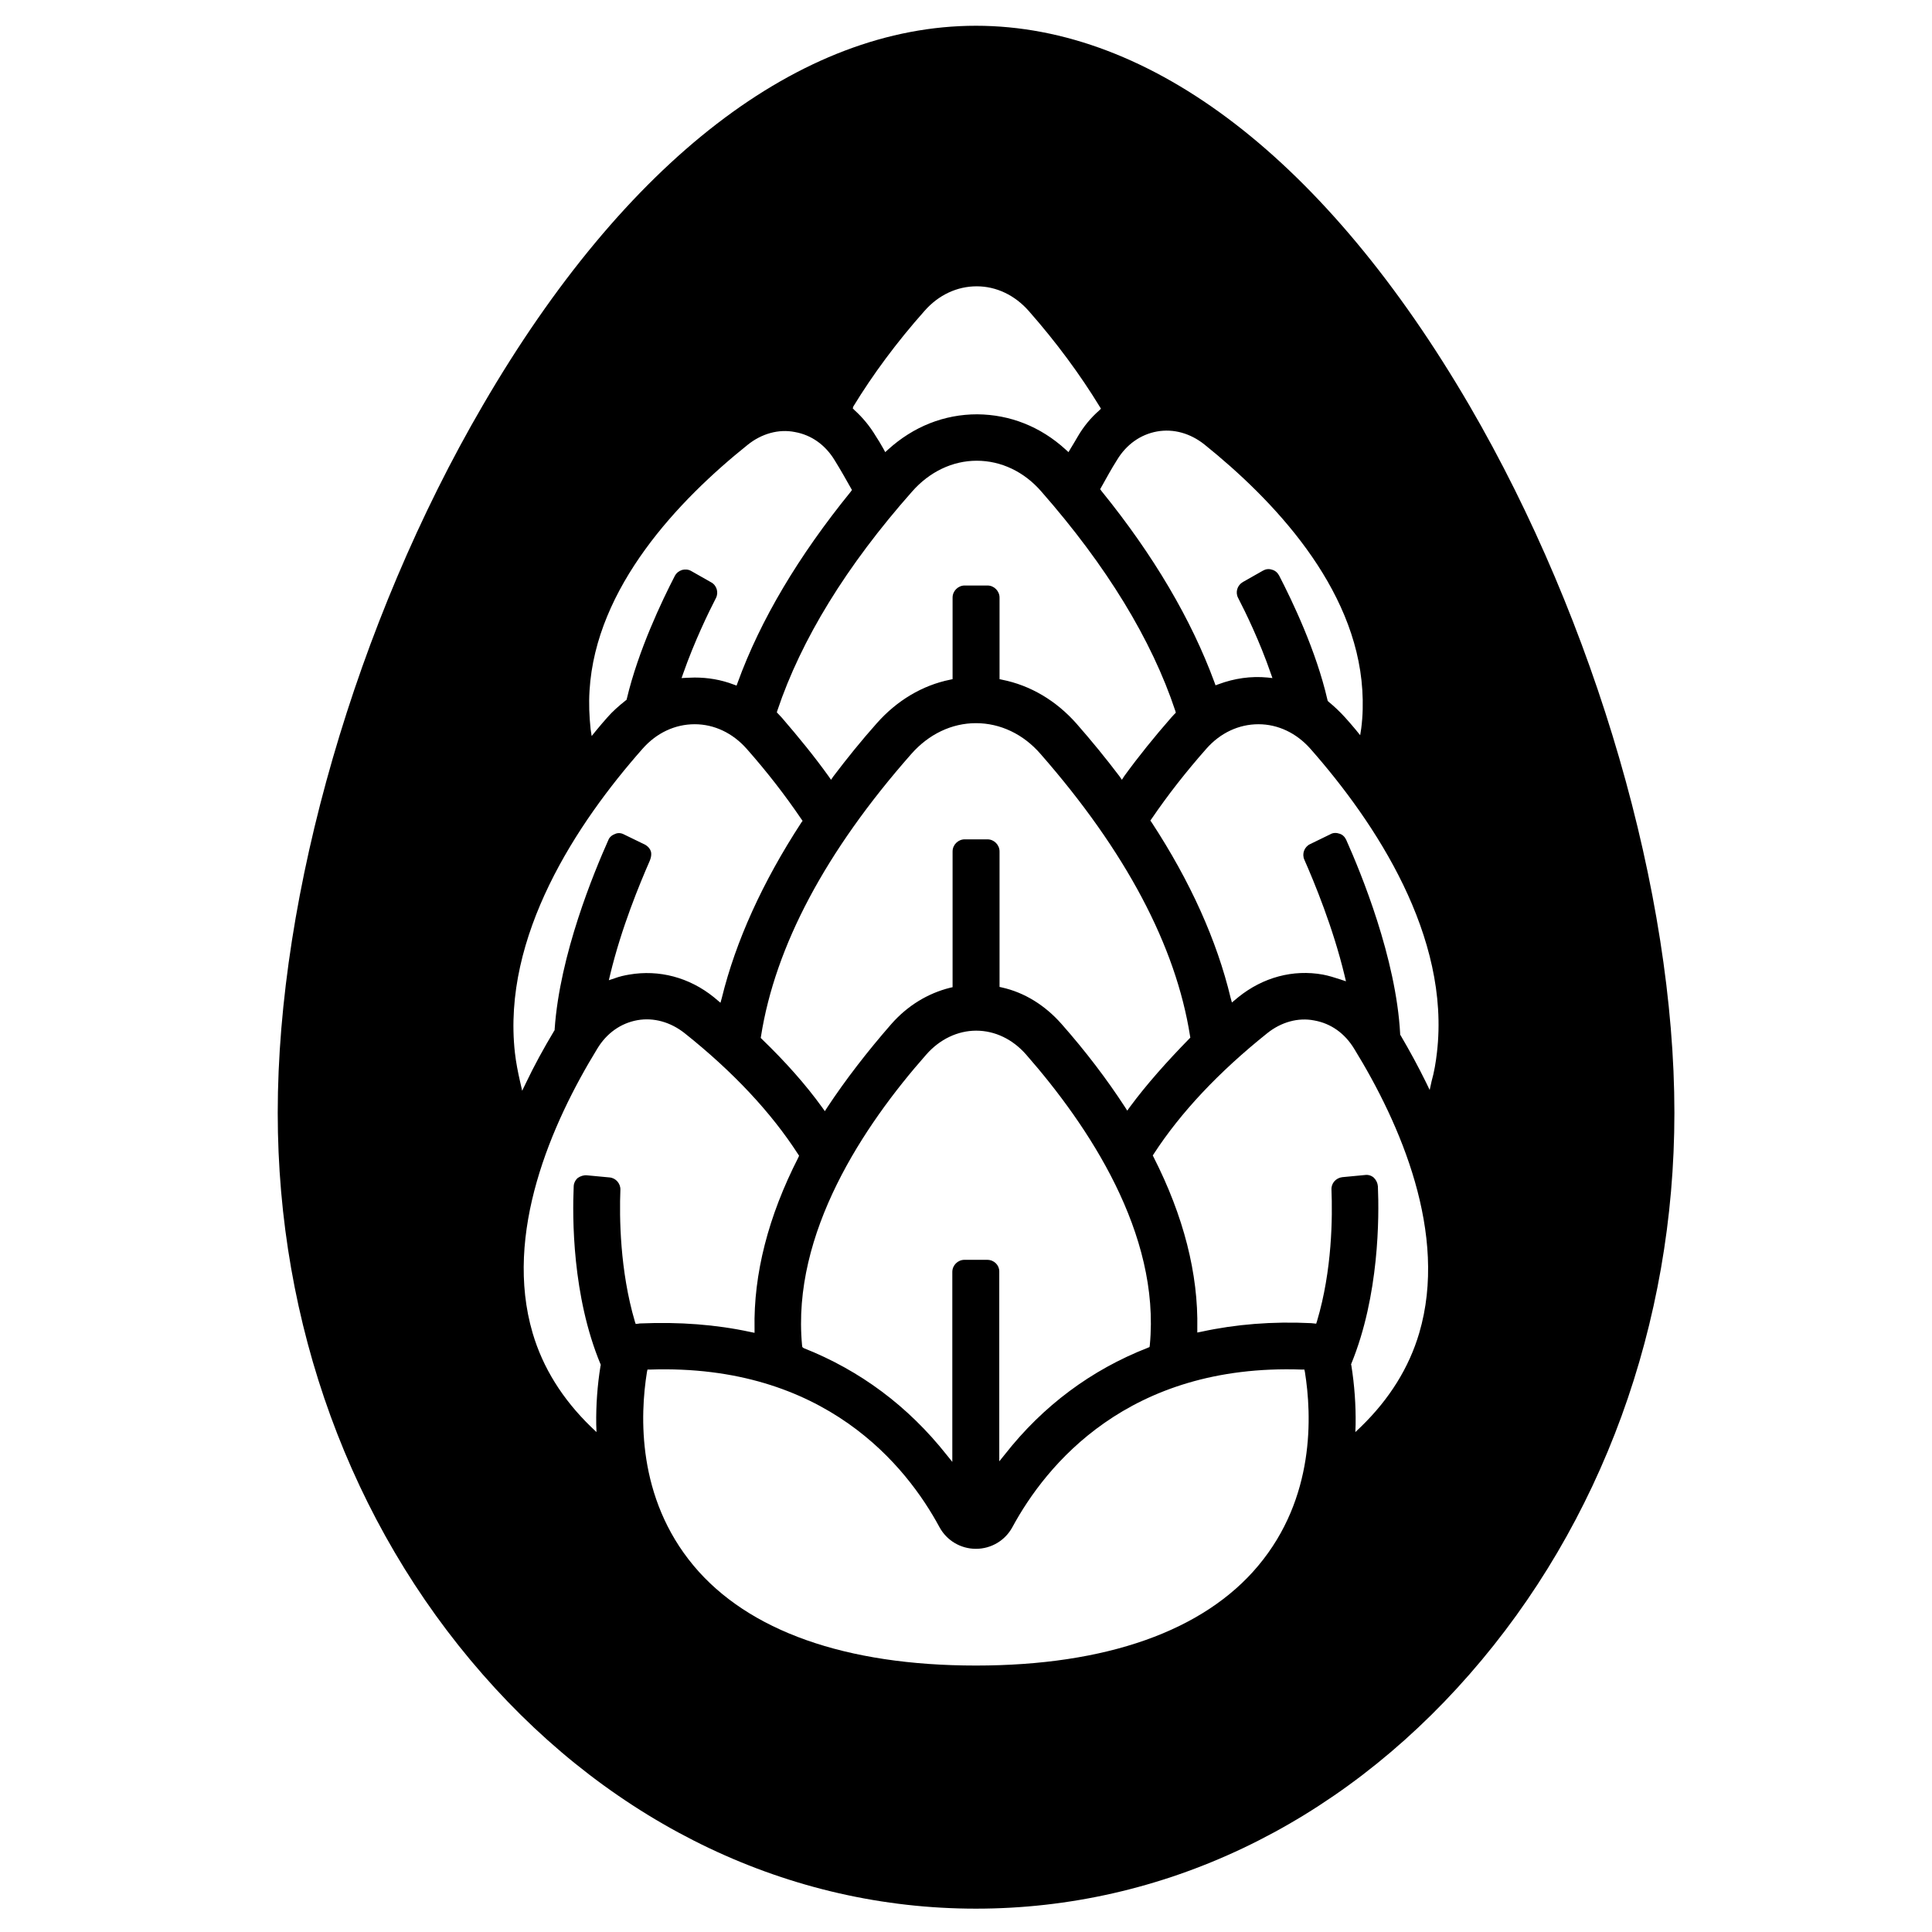 <?xml version="1.0" encoding="UTF-8"?> <svg xmlns="http://www.w3.org/2000/svg" xmlns:xlink="http://www.w3.org/1999/xlink" version="1.1" id="Layer_1" x="0px" y="0px" viewBox="0 0 720 720" style="enable-background:new 0 0 720 720;" xml:space="preserve"> <g id="Exclusion_Zone"> </g> <g id="Artwork"> <path d="M363.7,9.6c-65.4,0-130.7,50.2-183.8,141.5c-47.2,80.9-76.4,182-76.4,263.6c0,78.7,27.1,153,76.3,209.2 c49.3,56.4,114.7,87.4,183.9,87.4c69.4,0,134.7-31,184-87.4c49.2-56.2,76.3-130.5,76.3-209.2c0-81.8-29.3-182.7-76.4-263.6 C494.4,59.9,429.2,9.6,363.7,9.6z M318,151.5c7.2-11.8,16.1-23.9,26.6-35.7c5.2-5.9,12.1-9.1,19.4-9.1c7.3,0,14.2,3.3,19.4,9.2 c10.3,11.7,19.2,23.8,26.4,35.6l0.5,0.8l-0.7,0.7c-3.1,2.7-5.8,6-7.9,9.6c-0.9,1.6-1.9,3.2-2.8,4.7l-0.7,1.2l-1.1-1 c-9.3-8.5-20.7-13-32.9-13.1c-12.4,0-23.8,4.6-33.2,13.1l-1.1,1l-0.7-1.3c-0.9-1.6-1.9-3.3-2.9-4.8c-2.1-3.5-4.8-6.8-7.8-9.5 l-0.7-0.7L318,151.5z M367.9,469.5h-8.5c-2.4,0-4.5,2-4.5,4.5v70.8l-2.1-2.6c-14.4-18.2-32.3-31.5-53.3-39.8L299,502l-0.1-0.7 c-3.9-41.7,23-81.9,46.3-108.3c5-5.7,11.7-8.9,18.6-8.9c7,0,13.6,3.2,18.6,8.9c23.2,26.5,50.1,66.7,46.1,108.3l-0.1,0.7l-0.7,0.3 c-21,8.2-39,21.6-53.2,39.7l-2.1,2.6v-70.8C372.4,471.5,370.5,469.5,367.9,469.5z M421.1,412.5l-1,1.4l-0.9-1.4 c-6.7-10.3-14.6-20.7-23.6-30.9c-6.1-6.9-13.7-11.7-22.2-13.6l-0.9-0.2v-50.5c0-2.4-2-4.5-4.5-4.5h-8.5c-2.4,0-4.5,2-4.5,4.5v50.6 l-0.9,0.2c-8.4,2.1-15.9,6.7-21.9,13.5c-9,10.3-17.1,20.8-23.9,31.1l-0.9,1.4l-1-1.4c-6.2-8.6-13.8-17.1-22.4-25.4l-0.5-0.5 l0.1-0.6c5.3-33.6,24.1-69,56-105.2c6.5-7.4,15.1-11.5,24.1-11.5c9.1,0,17.7,4.1,24.1,11.5c31.7,36.2,50.4,71.5,55.7,105.1l0.1,0.6 l-0.5,0.5C434.9,395.6,427.3,404.1,421.1,412.5z M418.1,290.6l-0.9-1.3c-5-6.6-10.3-13.1-16-19.6c-7.6-8.6-17.2-14.3-27.8-16.4 l-0.9-0.2v-30.4c0-2.4-2-4.5-4.5-4.5h-8.5c-2.4,0-4.5,2-4.5,4.5v30.4l-0.9,0.2c-10.4,2.1-19.9,7.8-27.4,16.3 c-5.7,6.4-11.1,13.1-16.1,19.7l-0.9,1.3l-0.9-1.3c-5.3-7.4-11.2-14.6-17.4-21.8c-0.5-0.5-0.9-1-1.4-1.5l-0.5-0.5l0.2-0.7 c8.9-26.5,25.7-53.9,50.2-81.6c6.5-7.4,15.1-11.5,24.1-11.5c9.1,0,17.7,4.1,24.1,11.5c24.3,27.7,41.1,55.2,49.9,81.7l0.2,0.7 l-0.5,0.5c-0.4,0.5-0.8,0.8-1.2,1.3c-6.3,7.2-12.2,14.5-17.5,21.8L418.1,290.6z M219.7,257.4c2.3-38.6,33.3-71.1,58.9-91.6 c5.2-4.2,11.6-6,17.6-4.8c6.2,1.1,11.4,4.8,14.9,10.6c2.1,3.4,4.1,6.9,6,10.3l0.4,0.7l-0.5,0.7c-19.4,23.9-33.6,47.7-42.1,71.1 l-0.4,1.1l-1.1-0.4c-4.7-1.8-9.6-2.6-14.5-2.6c-1,0-2.1,0.1-3.1,0.1l-1.8,0.1l0.6-1.7c4.1-11.7,9.4-22.7,12.2-28.1 c1.1-2.1,0.3-4.8-1.8-5.9l-7.4-4.2c-1-0.6-2.3-0.7-3.4-0.4c-1.2,0.4-2.1,1.1-2.7,2.2c-4.8,9.3-13.6,27.7-17.9,45.8l-0.1,0.4 l-0.4,0.3c-2.4,1.9-4.8,4-6.8,6.3c-1.4,1.6-2.8,3.2-4.1,4.8l-1.7,2.1l-0.4-2.6C219.6,266.9,219.4,262.2,219.7,257.4z M193.8,403 c-0.8-3.5-1.5-7.1-1.9-10.6c-4.9-43.5,23.2-85.8,47.6-113.4c5.2-5.9,12.1-9.1,19.4-9.1s14.2,3.3,19.4,9.2 c7.6,8.6,14.4,17.4,20.3,26.1l0.5,0.7l-0.5,0.7c-14.4,22.1-24.4,44.1-29.6,65.3l-0.5,1.8l-2.5-2.1c-9.2-7.4-20.4-10.3-31.5-8.4 c-1.8,0.3-3.6,0.7-5.5,1.4l-2.1,0.7l0.5-2.1c4.2-17.5,11-33.8,14.7-42.3c0,0,0.9-1.9,0.5-3.5c-0.6-2.1-2.8-2.9-2.8-2.9l-7.2-3.5 c-1.1-0.6-2.3-0.7-3.4-0.2c-1.1,0.4-2.1,1.2-2.5,2.3c-5.3,11.9-18.1,42.6-20,70.5v0.3l-0.2,0.3c-3.9,6.5-7.5,13.1-10.5,19.4 l-1.4,2.9L193.8,403z M237.9,493.3l-1,0.1l-0.3-0.9c-5.6-19-5.8-39-5.4-49.1c0.1-2.3-1.7-4.4-4-4.6l-8.5-0.8 c-1.2-0.1-2.4,0.3-3.4,1c-0.9,0.8-1.5,2-1.5,3.2c-0.5,11.4-0.6,40.7,10,66.2l0.1,0.3l-0.1,0.3c-1.2,7.4-1.7,14.7-1.6,21.9l0.1,2.8 l-2.1-2c-10.6-10.3-17.9-22-21.7-34.9c-10.9-37.1,7-78.1,24.1-106c3.5-5.8,8.8-9.5,14.9-10.6c6.1-1.1,12.4,0.7,17.6,4.8 c18.1,14.4,32.3,29.6,42.3,45.1l0.4,0.6l-0.3,0.7c-11.2,21.9-16.7,43.4-16.3,63.8v1.5l-1.5-0.3c-12.9-2.8-26.6-3.8-40.9-3.2 C238.5,493.2,238.2,493.2,237.9,493.3z M468.9,583.5c-20.3,24.3-56.7,37.2-105.2,37.2c-48.6,0-84.9-12.9-105.2-37.2 c-21.2-25.4-20-56.1-17.4-72.2l0.2-0.9h0.9c65.3-2.2,95.7,36.1,107.9,58.7c2.7,5,7.9,8.1,13.6,8.1c5.7,0,10.9-3.1,13.6-8.1 c12.4-22.9,43-61,107.9-58.7h0.9l0.2,0.9C488.9,527.5,490.1,558.2,468.9,583.5z M494.5,507.4L494.5,507.4L494.5,507.4L494.5,507.4z M528.9,496.8c-3.8,12.9-11.1,24.6-21.7,34.9l-2.1,2l0.1-2.8c0.1-7.2-0.4-14.6-1.6-22.1l-0.1-0.3l0.1-0.3 c10.4-25.4,10.4-54.7,9.9-66.1c-0.1-1.2-0.6-2.3-1.5-3.2c-0.9-0.8-2.1-1.2-3.4-1l-8.4,0.8c-2.3,0.3-4.1,2.2-4,4.6 c0.4,10.2,0.3,30-5.4,49.1l-0.3,0.9l-0.9-0.1c-0.3,0-0.7-0.1-1-0.1c-14.3-0.7-28.1,0.4-40.9,3.2l-1.5,0.3v-1.5 c0.4-20.4-5.1-41.9-16.3-63.9l-0.3-0.6l0.4-0.6c10-15.4,24.2-30.5,42.2-44.9c5.2-4.2,11.6-6,17.6-4.8c6.2,1.1,11.4,4.8,14.9,10.6 C521.8,418.7,539.8,459.8,528.9,496.8z M535.5,392.3c-0.4,3.5-1,7.2-2,10.7l-0.7,3.2l-1.4-2.9c-2.8-5.7-6-11.6-9.4-17.4l-0.2-0.3 v-0.3c-1.5-28.2-14.6-60-20.1-72.3c-0.5-1.1-1.4-2-2.5-2.3c-1.1-0.4-2.4-0.4-3.4,0.2l-7.6,3.7c-2.1,1-3.1,3.6-2.1,5.8 c3.7,8.4,10.7,25.3,15,43.2l0.5,2.1l-2.1-0.7c-2.1-0.7-4.4-1.4-6.5-1.8c-11.1-2-22.3,1-31.5,8.4l-2.4,2l-0.5-1.8 c-5.1-21.3-15-43.3-29.4-65.3l-0.5-0.7l0.5-0.7c6-8.8,12.8-17.5,20.4-26.1c5.2-5.9,12.1-9.1,19.4-9.1c7.3,0,14.2,3.3,19.4,9.2 C512.6,306.6,540.6,348.9,535.5,392.3z M507.3,271.4l-0.4,2.6l-1.7-2.1c-1.3-1.5-2.5-3-3.9-4.5c-1.9-2.1-4-4.1-6.2-5.9l-0.3-0.3 l-0.1-0.4c-4.2-18.3-13.1-36.8-18-46.3c-0.6-1.1-1.5-1.9-2.7-2.2c-1.2-0.4-2.4-0.2-3.4,0.4l-7.4,4.2c-2.1,1.2-2.9,3.8-1.8,5.9 c2.8,5.4,8.1,16.3,12.2,28.2l0.6,1.7l-1.8-0.2c-6.2-0.6-12.4,0.3-18.3,2.5l-1.1,0.4l-0.4-1.1c-8.6-23.4-22.7-47.4-42.1-71.3 l-0.5-0.7l0.4-0.7c1.9-3.4,3.8-6.9,5.9-10.2c3.5-5.8,8.8-9.5,14.9-10.6c6.2-1.1,12.4,0.7,17.6,4.8c25.5,20.5,56.5,52.9,58.9,91.6 C508,262.1,507.9,266.7,507.3,271.4z"></path> </g> </svg> 